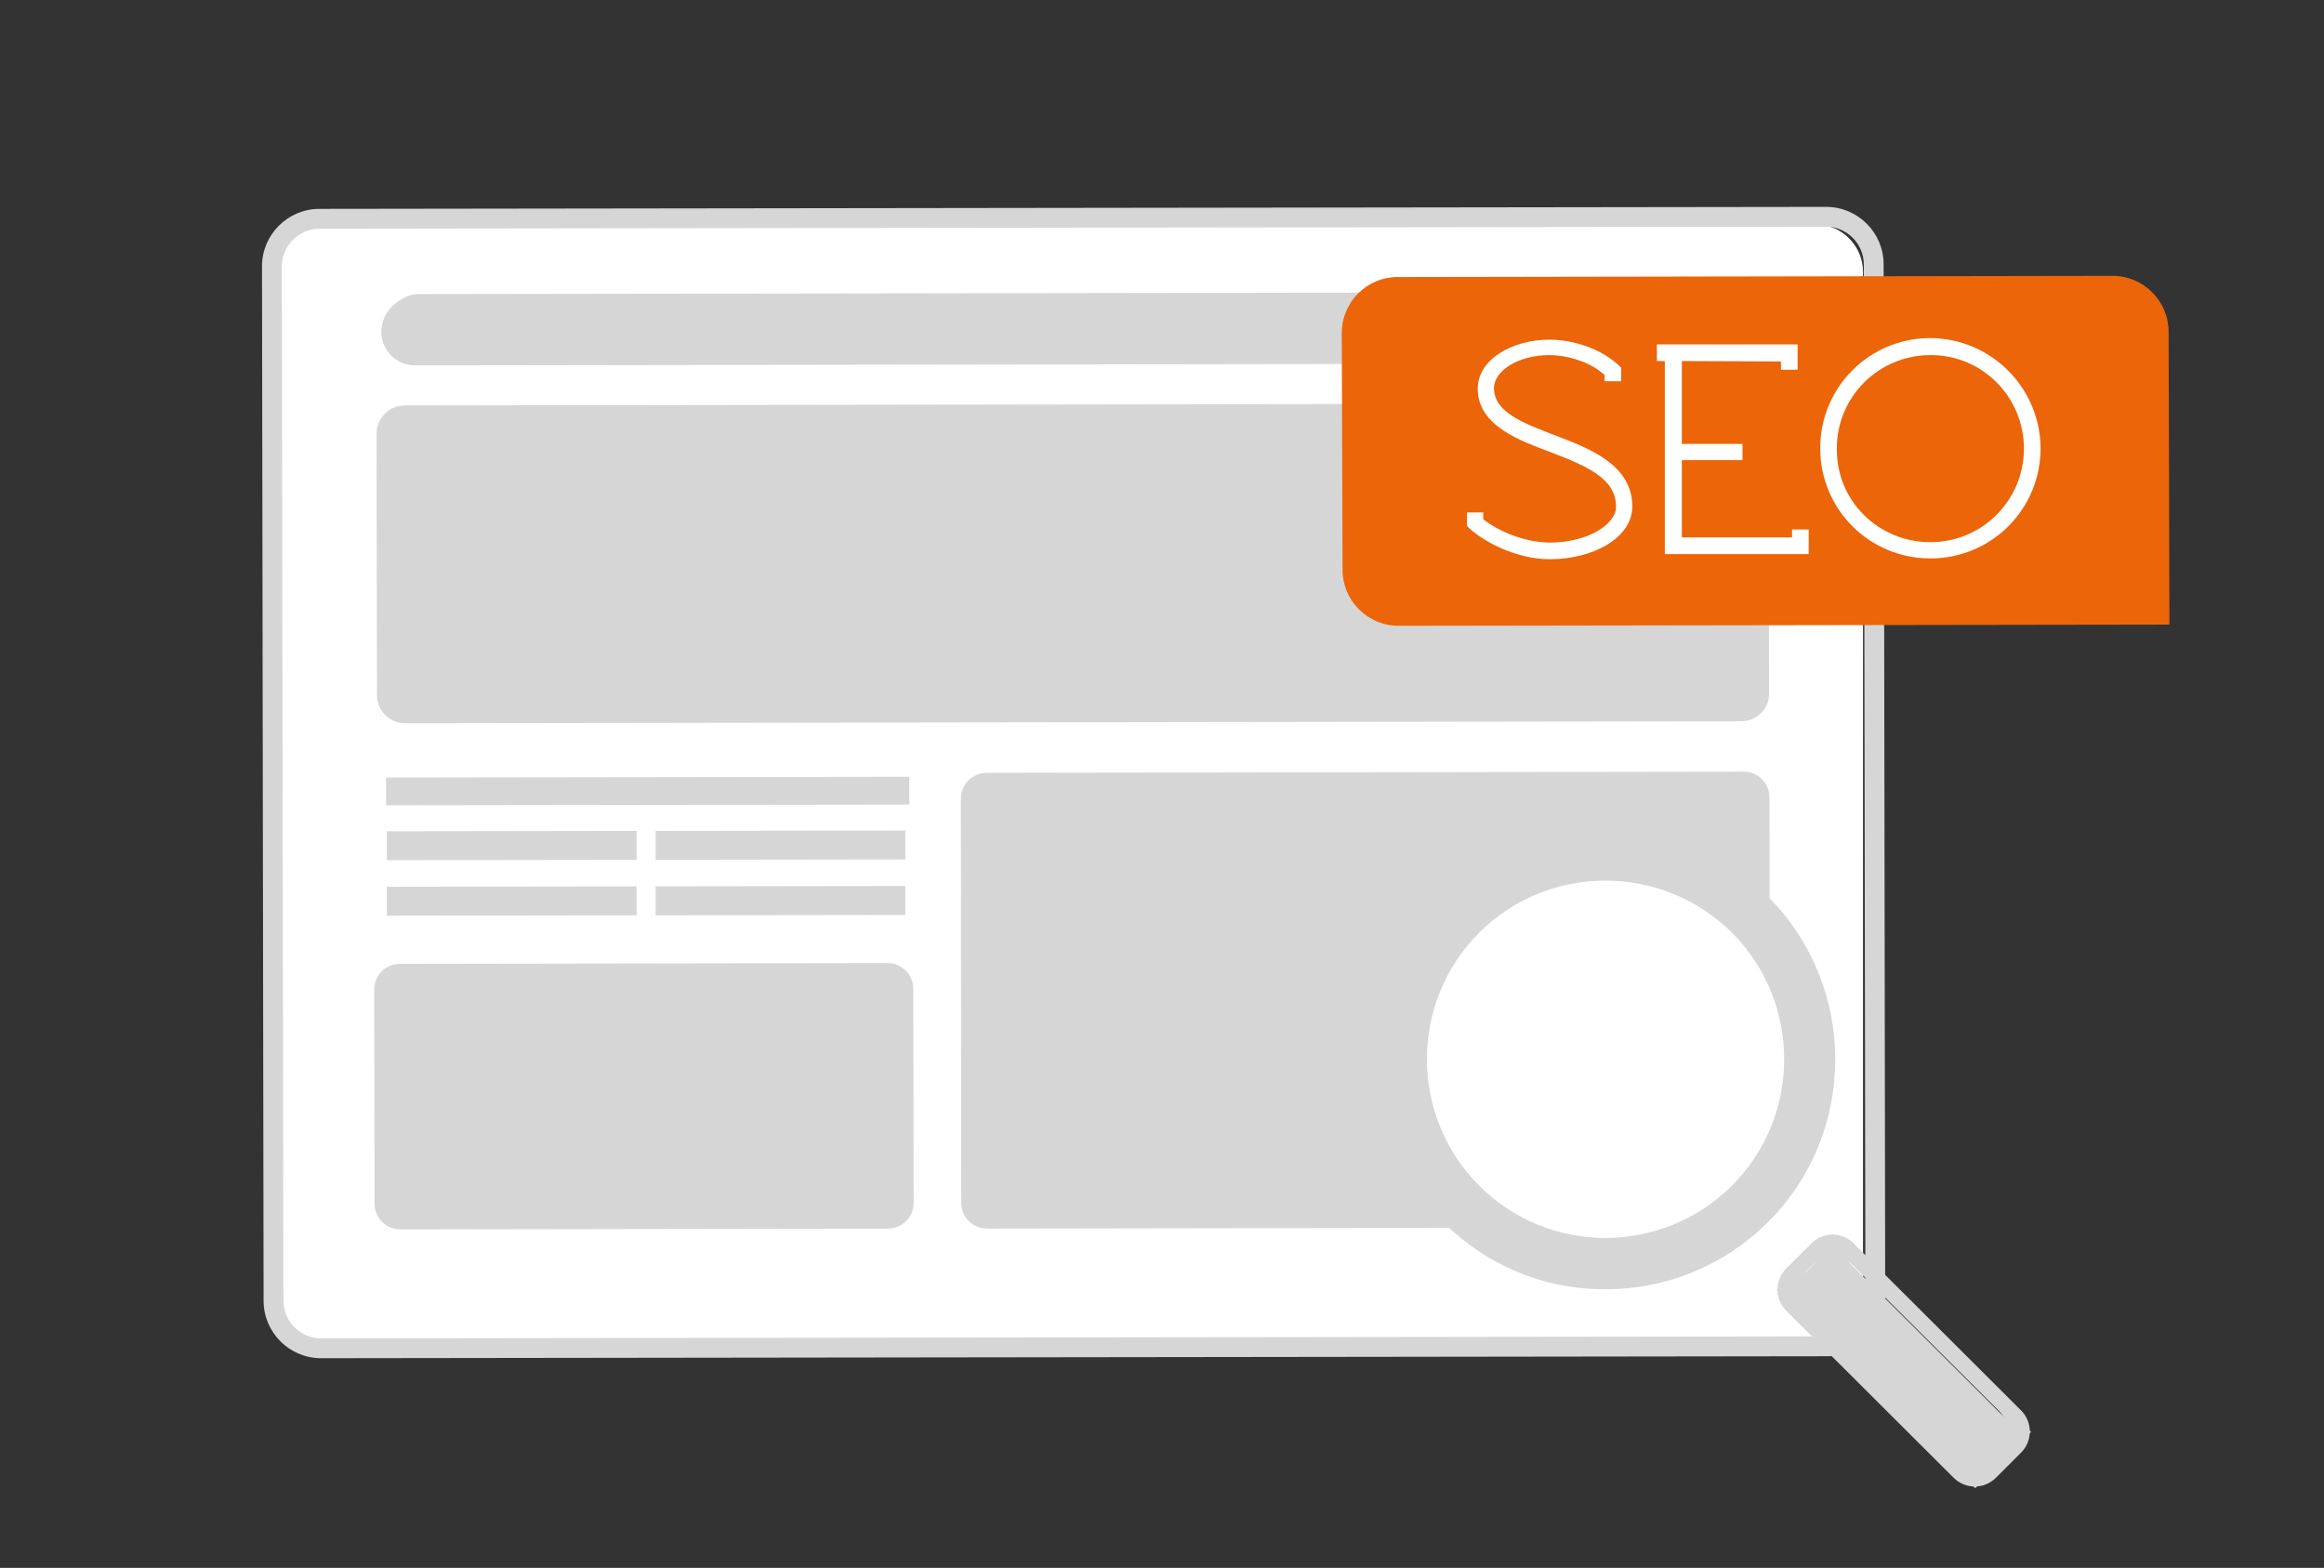 <?xml version="1.0" encoding="utf-8"?>
<!-- Generator: Adobe Illustrator 23.1.1, SVG Export Plug-In . SVG Version: 6.00 Build 0)  -->
<svg version="1.1" id="Camada_1" xmlns="http://www.w3.org/2000/svg" xmlns:xlink="http://www.w3.org/1999/xlink" x="0px" y="0px"
	 viewBox="0 0 586.3 395.6" style="enable-background:new 0 0 586.3 395.6;" xml:space="preserve">
<rect x="0" y="0" width="586.3" height="395.6" fill="#333333" stroke="none"/>
<style type="text/css">
	.st0{fill:#FFFFFF;}
	.st1{fill:#D6D6D6;}
	.st2{fill:#EC6508;}
</style>
<path class="st0" d="M458,338.6H79c-6.6,0-12-5.4-12-12v-258c0-6.6,5.4-12,12-12h379c6.6,0,12,5.4,12,12v258
	C470,333.2,464.6,338.6,458,338.6z"/>
<path class="st1" d="M461.1,342.2L81,342.7c-8,0-14.5-6.5-14.5-14.5l-0.4-261c0-8,6.5-14.5,14.5-14.5l380.1-0.5
	c8,0,14.5,6.5,14.5,14.5l0.4,261C475.6,335.7,469.1,342.2,461.1,342.2z M80.6,57.7c-5.2,0-9.5,4.3-9.5,9.5l0.4,261
	c0,5.2,4.3,9.5,9.5,9.5l380.1-0.5c5.2,0,9.5-4.3,9.5-9.5l-0.4-261c0-5.2-4.3-9.5-9.5-9.5L80.6,57.7z"/>
<path class="st1" d="M440,309.7L249,310c-3.6,0-6.5-2.9-6.5-6.5l-0.1-102c0-3.6,2.9-6.5,6.5-6.5l191-0.3c3.6,0,6.5,2.9,6.5,6.5
	l0.1,102C446.5,306.8,443.6,309.7,440,309.7z"/>
<path class="st1" d="M439.2,182l-337,0.5c-3.9,0-7.1-3.2-7.1-7.1l-0.1-66c0-3.9,3.2-7.1,7.1-7.1l337-0.5c3.9,0,7.1,3.2,7.1,7.1
	l0.1,66C446.4,178.8,443.2,182,439.2,182z"/>
<path class="st1" d="M224,310l-123,0.2c-3.6,0-6.5-2.9-6.5-6.5l-0.1-54c0-3.6,2.9-6.5,6.5-6.5l123-0.2c3.6,0,6.5,2.9,6.5,6.5l0.1,54
	C230.5,307.1,227.6,310,224,310z"/>
<rect x="97.4" y="196.1" transform="matrix(1 -1.418537e-03 1.418537e-03 1 -0.283 0.232)" class="st1" width="132" height="7"/>
<rect x="97.6" y="209.7" transform="matrix(1 -1.418537e-03 1.418537e-03 1 -0.302 0.183)" class="st1" width="63" height="7.3"/>
<rect x="165.4" y="209.6" transform="matrix(1 -1.418537e-03 1.418537e-03 1 -0.302 0.28)" class="st1" width="63" height="7.3"/>
<rect x="97.6" y="223.7" transform="matrix(1 -1.418537e-03 1.418537e-03 1 -0.322 0.183)" class="st1" width="63" height="7.3"/>
<rect x="165.4" y="223.6" transform="matrix(1 -1.418537e-03 1.418537e-03 1 -0.322 0.28)" class="st1" width="63" height="7.3"/>
<path class="st1" d="M436.7,91.7l-332,0.5c-4.7,0-8.5-3.8-8.5-8.5l0,0c0-4.7,3.8-8.5,8.5-9.5l332-0.5c4.7,1,8.5,4.8,8.5,9.5l0,0
	C445.2,87.9,441.4,91.7,436.7,91.7z"/>
<g>
	<path class="st2" d="M544.8,155.2l-192.1,0.3c-6.4,0-11.6-5.2-11.6-11.6l0-59.8c0-6.4,5.2-11.6,11.6-11.6l180.5-0.3
		c6.4,0,11.6,5.2,11.6,11.6V155.2z"/>
	<path class="st2" d="M547.3,157.6l-194.5,0.3c-7.8,0-14.1-6.4-14.1-14.1L338.5,84c0-7.8,6.4-14.1,14-14.1l180.5-0.3
		c7.8,0,14.1,6.4,14.1,14.1L547.3,157.6z M352.7,74.9c-5.1,0-9.2,4.1-9.2,9.2l0.1,59.8c0,5.1,4.1,9.2,9.2,9.2l189.6-0.3l-0.1-68.9
		c0-5.1-4.1-9.2-9.2-9.2L352.7,74.9z"/>
</g>
<g>
	<path class="st0" d="M390.9,89.6c-8.1,0-14,4.1-14,8.3c0,6.2,7.5,8.9,15.8,12.1c8.1,3.1,19.1,7.2,19.1,17.8
		c0,7.9-9.9,13.3-20.8,13.3c-8.8,0-17-4.7-20.3-7.8l-0.6-0.6v-3.4h4.1v1.7c3.4,2.8,10.3,5.9,16.8,5.9c9.7,0,16.7-4.7,16.7-9
		c0-7.1-7.1-10.2-16.5-13.8c-7.3-2.8-18.4-6.5-18.4-16c0-7.5,8.8-12.4,18.1-12.4c5.5,0,12.7,2,17.5,6.5l0.6,0.6v3.4h-4.2v-1.6
		C400.7,90.9,394.7,89.6,390.9,89.6z"/>
	<path class="st0" d="M424.3,91.1V112h15.3v4.1h-15.3v19.5h27.8v-2h4.2v6.2H420V91.1h-2v-4.2h35.5v6.4h-4.2v-2.1L424.3,91.1z"/>
	<path class="st0" d="M514.8,113.1c0,15.4-12.4,27.8-27.8,27.8s-27.8-12.4-27.8-27.8c0-15.4,12.4-27.8,27.8-27.8
		C502.3,85.4,514.7,97.8,514.8,113.1z M487,136.8c13.1,0,23.6-10.6,23.6-23.6c0-13.1-10.6-23.7-23.6-23.6
		c-13.1,0-23.7,10.6-23.6,23.7C463.3,126.4,473.9,136.8,487,136.8z"/>
</g>
<ellipse transform="matrix(1 -1.418537e-03 1.418537e-03 1 -0.379 0.577)" class="st0" cx="406.5" cy="267.3" rx="57" ry="53.5"/>
<g>
	<path class="st1" d="M446,226.2c-11-10.9-25.5-16-41-15.9c-16.6,0-34.4,7.4-43.5,18.6c-9.8,12-14.4,23-14.4,38.5s6.1,30,17,41
		c11,10.9,25.5,17,41,16.9c15.5,0,30.1-6.1,41-17c11.3-11.3,16.9-26.2,16.9-41C463,252.4,457.3,237.5,446,226.2z M373.2,299.2
		c-17.6-17.6-17.6-46.2-0.1-63.8c8.8-8.8,20.3-13.2,31.9-13.2s23.1,4.4,31.9,13.1c17.6,17.6,17.6,46.2,0.1,63.8
		C419.4,316.7,390.8,316.8,373.2,299.2z"/>
</g>
<g>
	<path class="st1" d="M462.3,311.3l-14.1,14.2l50.1,50l14.1-14.2L462.3,311.3z M451,325.4l11.3-11.4l47.3,47.1l-11.3,11.4L451,325.4
		z"/>
	<path class="st1" d="M457,313.7l-6.4,6.4c-2.9,2.9-2.9,7.7,0,10.6l42.3,42.2c2.9,2.9,7.7,2.9,10.6,0l6.4-6.4
		c2.9-2.9,2.9-7.7,0-10.6l-42.3-42.2C464.7,310.8,459.9,310.8,457,313.7z M467.6,319.4l36.7,36.6c2.9,2.9,2.9,7.6,0,10.6l-0.8,0.8
		c-2.9,2.9-7.7,3-10.6,0l-36.7-36.6c-2.9-2.9-2.9-7.7,0-10.6l0.7-0.7C459.9,316.5,464.7,316.5,467.6,319.4z"/>
	
		<rect x="472.3" y="309.9" transform="matrix(0.706 -0.708 0.708 0.706 -101.916 441.236)" class="st1" width="16" height="66.8"/>
</g>
</svg>
